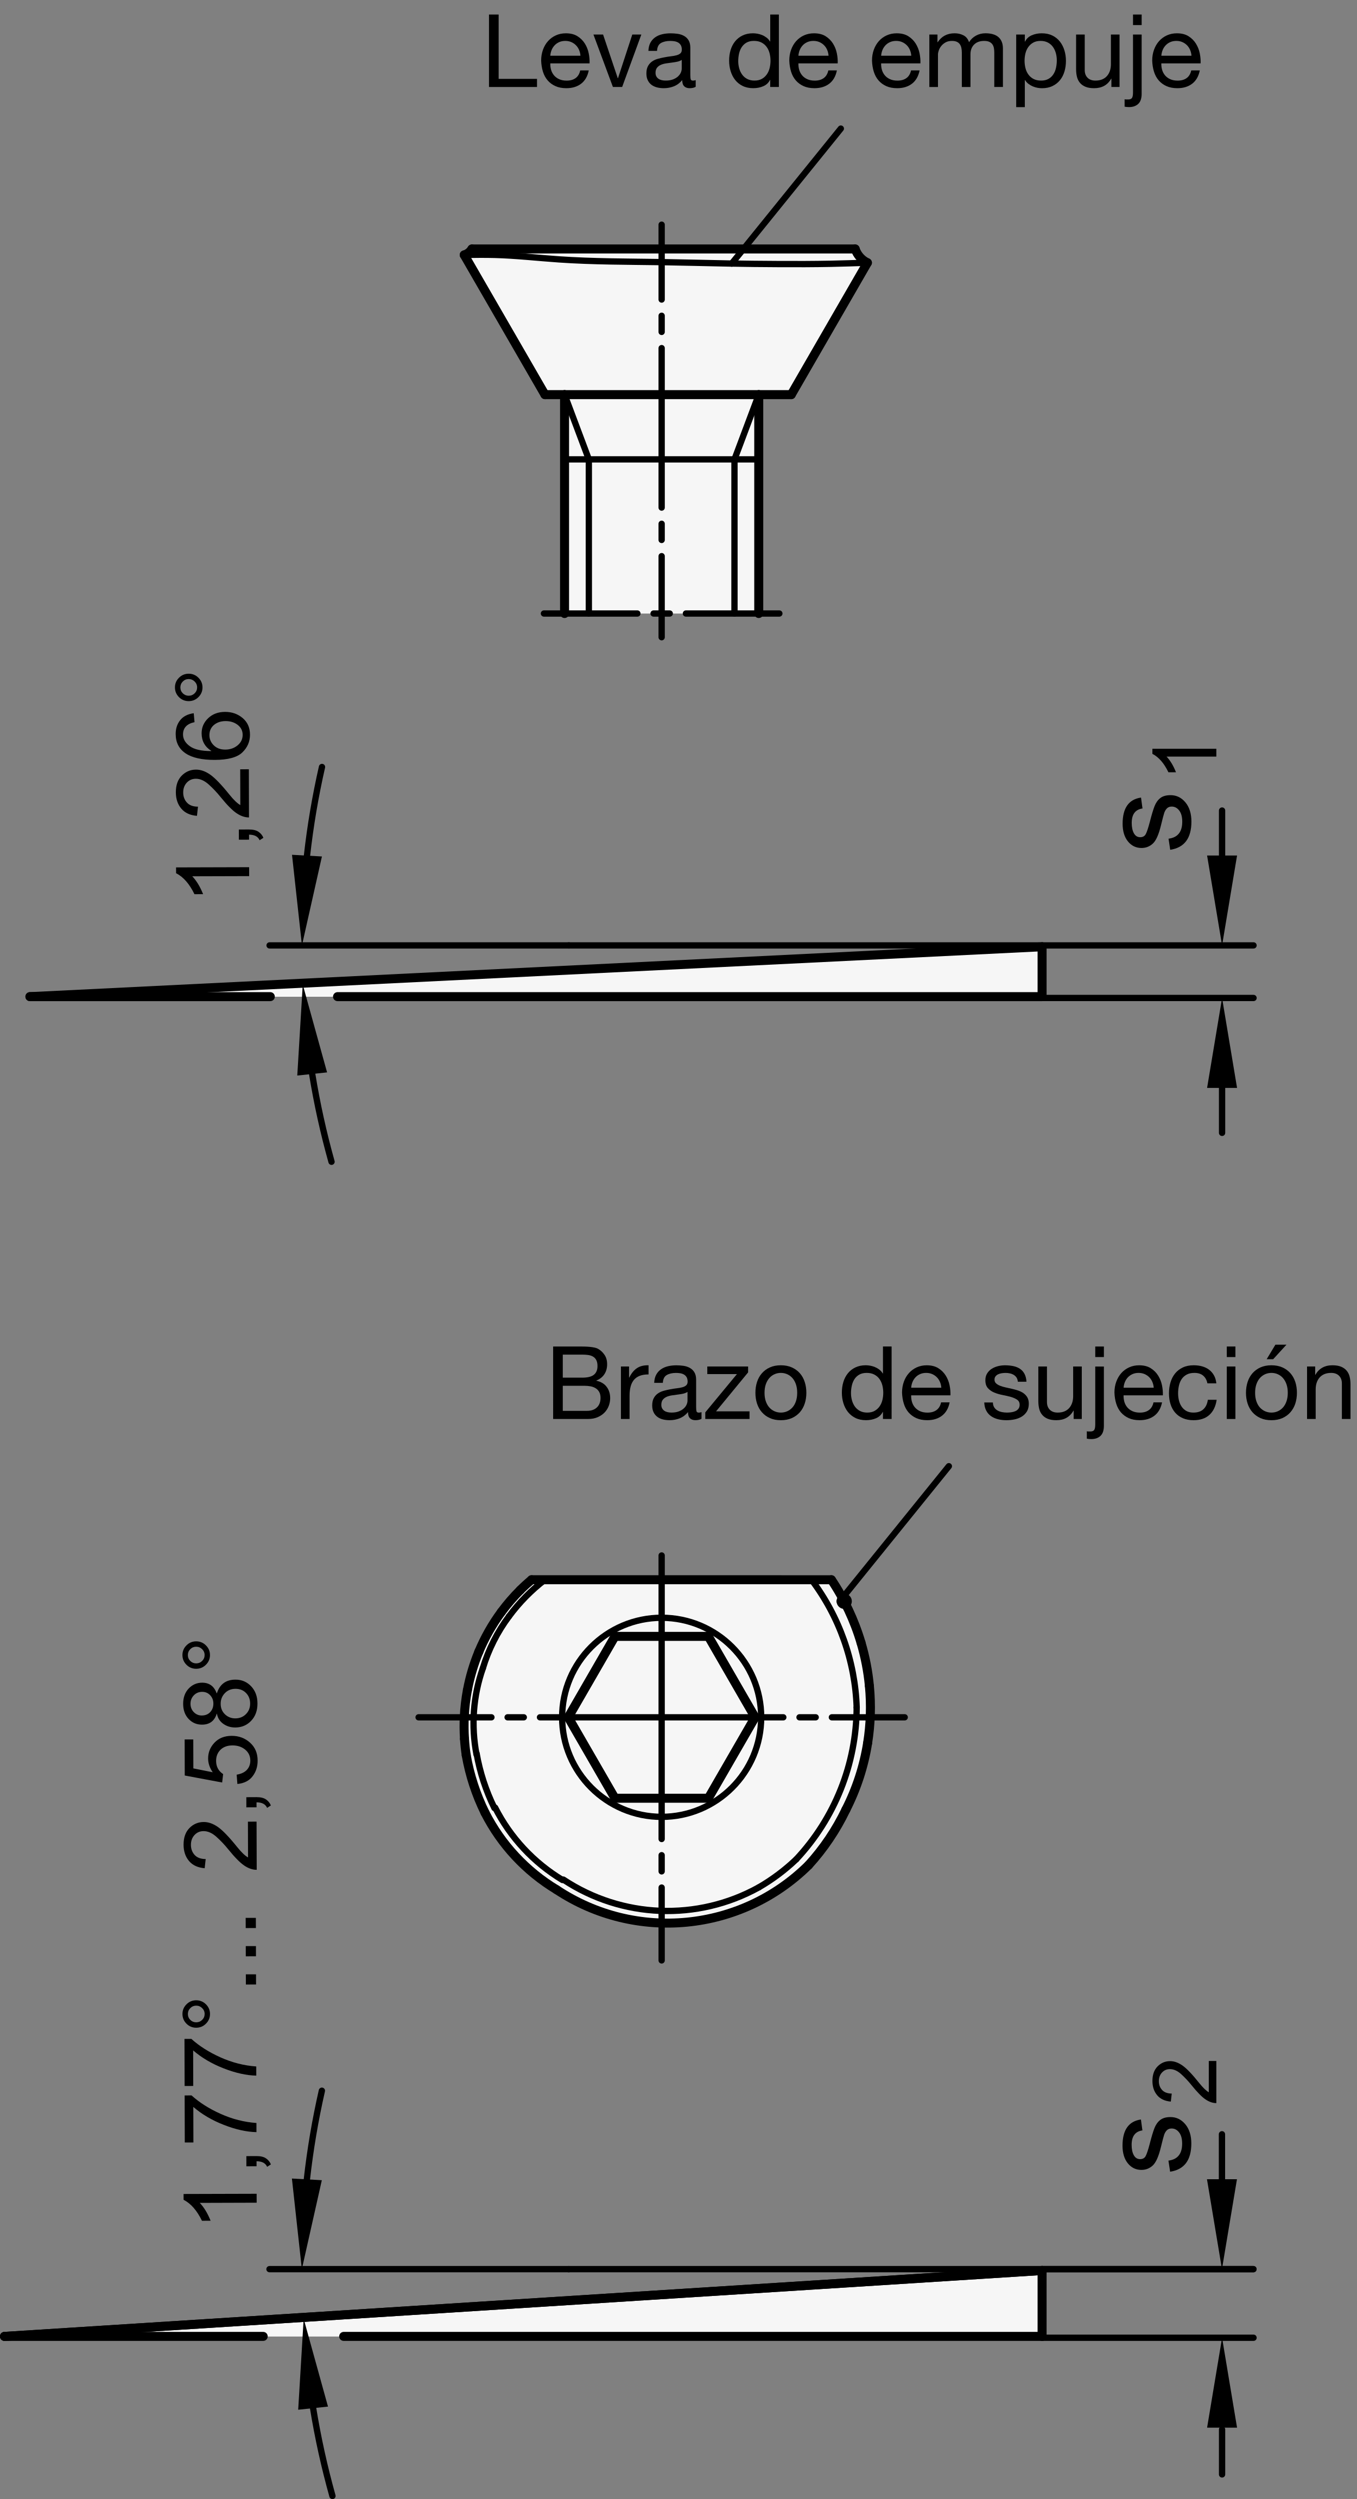 <?xml version="1.0" encoding="utf-8"?>
<!-- Generator: Adobe Illustrator 19.1.0, SVG Export Plug-In . SVG Version: 6.00 Build 0)  -->
<svg version="1.1" xmlns="http://www.w3.org/2000/svg" xmlns:xlink="http://www.w3.org/1999/xlink" x="0px" y="0px"
	 viewBox="0 0 106.97 196.963" enable-background="new 0 0 106.97 196.963" xml:space="preserve">
<rect x="0" y="0" width="106.97" height="196.963" fill="#808080" stroke="none"/>
<g id="MD_x5F_3_x5F_FUELLUNG_x5F_WS">
	<g id="LWPOLYLINE_6_">
		<polygon fill="#FFFFFF" points="82.146,78.548 82.146,74.617 2.358,78.548 		"/>
	</g>
	<g id="LWPOLYLINE_7_">
		<polygon fill="#FFFFFF" points="82.146,184.138 82.146,178.944 0.354,184.138 		"/>
	</g>
	<g id="LWPOLYLINE_8_">
		<path fill="#FFFFFF" d="M42.956,31.102h1.548v17.251h1.913h11.48h1.913V31.102h2.564l6.002-10.396
			c-0.454-0.217-0.802-0.608-0.964-1.084H37.201c-0.14,0.223-0.355,0.39-0.607,0.469L42.956,31.102z"/>
	</g>
	<g id="LWPOLYLINE_9_">
		<path fill="#FFFFFF" d="M41.09,125.242c-0.569,0.557-1.093,1.159-1.566,1.8c-0.722,0.978-1.323,2.039-1.789,3.162
			c-0.398,0.966-0.696,1.971-0.889,2.998c-0.13,0.693-0.212,1.393-0.246,2.097c-0.028,0.584-0.023,1.168,0.015,1.752
			c0.028,0.429,0.073,0.857,0.137,1.283c0.276,1.574,0.775,3.101,1.482,4.534c1.277,2.511,3.234,4.613,5.647,6.066
			c6.242,4.136,14.529,3.329,19.855-1.935c1.189-1.305,2.181-2.777,2.944-4.368c0.843-1.65,1.422-3.423,1.714-5.254
			c0.238-1.488,0.285-3.001,0.141-4.501c-0.11-1.159-0.332-2.305-0.664-3.421c-0.524-1.758-1.31-3.427-2.331-4.951l-23.636,0
			C41.622,124.739,41.351,124.986,41.09,125.242z"/>
	</g>
</g>
<g id="MD_x5F_3_x5F_FUELLUNG_x5F_GR">
	<g id="LWPOLYLINE">
		<path fill="#F6F6F6" d="M41.09,125.242c-0.569,0.557-1.093,1.159-1.566,1.8c-0.722,0.978-1.323,2.039-1.789,3.162
			c-0.398,0.966-0.696,1.971-0.889,2.998c-0.13,0.693-0.212,1.393-0.246,2.097c-0.028,0.584-0.023,1.168,0.015,1.752
			c0.028,0.429,0.073,0.857,0.137,1.283c0.276,1.574,0.775,3.101,1.482,4.534c1.277,2.511,3.234,4.613,5.647,6.066
			c6.242,4.136,14.529,3.329,19.855-1.935c1.189-1.305,2.181-2.777,2.944-4.368c0.843-1.65,1.422-3.423,1.714-5.254
			c0.238-1.488,0.285-3.001,0.141-4.501c-0.11-1.159-0.332-2.305-0.664-3.421c-0.524-1.758-1.31-3.427-2.331-4.951l-23.636,0
			C41.622,124.739,41.351,124.986,41.09,125.242z"/>
	</g>
	<g id="LWPOLYLINE_1_">
		<path fill="#F6F6F6" d="M42.956,31.102h1.548v17.251h1.913h11.48h1.913V31.102h2.564l6.002-10.396
			c-0.454-0.217-0.802-0.608-0.964-1.084H37.201c-0.14,0.223-0.355,0.39-0.607,0.469L42.956,31.102z"/>
	</g>
	<g id="LWPOLYLINE_4_">
		<polygon fill="#F6F6F6" points="82.146,184.138 82.146,178.944 0.354,184.138 		"/>
	</g>
	<g id="LWPOLYLINE_5_">
		<polygon fill="#F6F6F6" points="82.146,78.548 82.146,74.617 2.358,78.548 		"/>
	</g>
</g>
<g id="MD_x5F_1_x5F_035">
	<g id="CIRCLE">
		
			<path fill="none" stroke="#000000" stroke-width="0.496" stroke-linecap="round" stroke-linejoin="round" stroke-miterlimit="10" d="
			M44.312,135.346c0-4.333,3.512-7.845,7.845-7.845s7.845,3.512,7.845,7.845s-3.512,7.845-7.845,7.845
			S44.312,139.679,44.312,135.346L44.312,135.346z"/>
	</g>
	<g id="ARC_12_">
		
			<path fill="none" stroke="#000000" stroke-width="0.496" stroke-linecap="round" stroke-linejoin="round" stroke-miterlimit="10" d="
			M39.028,142.462c1.201,2.362,3.042,4.339,5.312,5.706"/>
	</g>
	<g id="ARC_14_">
		
			<path fill="none" stroke="#000000" stroke-width="0.496" stroke-linecap="round" stroke-linejoin="round" stroke-miterlimit="10" d="
			M37.568,138.19c0.262,1.496,0.736,2.948,1.408,4.31"/>
	</g>
	<g id="ARC_15_">
		
			<path fill="none" stroke="#000000" stroke-width="0.496" stroke-linecap="round" stroke-linejoin="round" stroke-miterlimit="10" d="
			M38.063,131.474c-0.765,2.185-0.937,4.533-0.498,6.806"/>
	</g>
	<g id="ARC_16_">
		
			<path fill="none" stroke="#000000" stroke-width="0.496" stroke-linecap="round" stroke-linejoin="round" stroke-miterlimit="10" d="
			M40.127,127.383c-0.921,1.233-1.62,2.617-2.064,4.091"/>
	</g>
	<g id="ARC_17_">
		
			<path fill="none" stroke="#000000" stroke-width="0.496" stroke-linecap="round" stroke-linejoin="round" stroke-miterlimit="10" d="
			M42.959,124.503c-1.074,0.822-2.027,1.792-2.831,2.88"/>
	</g>
	<g id="ARC_19_">
		
			<path fill="none" stroke="#000000" stroke-width="0.496" stroke-linecap="round" stroke-linejoin="round" stroke-miterlimit="10" d="
			M44.408,148.136c4.62,3.061,10.559,3.298,15.408,0.612"/>
	</g>
	<g id="ARC_21_">
		
			<path fill="none" stroke="#000000" stroke-width="0.496" stroke-linecap="round" stroke-linejoin="round" stroke-miterlimit="10" d="
			M67.531,134.573c-0.122-3.643-1.366-7.16-3.561-10.069"/>
	</g>
	<g id="ARC_22_">
		
			<path fill="none" stroke="#000000" stroke-width="0.496" stroke-linecap="round" stroke-linejoin="round" stroke-miterlimit="10" d="
			M62.765,146.539c3.041-3.245,4.743-7.519,4.765-11.966"/>
	</g>
	<g id="ARC_23_">
		
			<path fill="none" stroke="#000000" stroke-width="0.496" stroke-linecap="round" stroke-linejoin="round" stroke-miterlimit="10" d="
			M59.816,148.748c1.067-0.617,2.057-1.358,2.95-2.209"/>
	</g>
	<g id="LINE_16_">
		
			<line fill="none" stroke="#000000" stroke-width="0.496" stroke-linecap="round" stroke-linejoin="round" stroke-miterlimit="10" x1="46.417" y1="48.353" x2="46.417" y2="36.204"/>
	</g>
	<g id="LINE_17_">
		
			<line fill="none" stroke="#000000" stroke-width="0.496" stroke-linecap="round" stroke-linejoin="round" stroke-miterlimit="10" x1="57.897" y1="48.353" x2="57.897" y2="36.204"/>
	</g>
	<g id="LINE_20_">
		
			<line fill="none" stroke="#000000" stroke-width="0.496" stroke-linecap="round" stroke-linejoin="round" stroke-miterlimit="10" x1="46.417" y1="36.204" x2="44.503" y2="31.102"/>
	</g>
	<g id="LINE_21_">
		
			<line fill="none" stroke="#000000" stroke-width="0.496" stroke-linecap="round" stroke-linejoin="round" stroke-miterlimit="10" x1="57.897" y1="36.204" x2="59.811" y2="31.102"/>
	</g>
	<g id="LINE_22_">
		
			<line fill="none" stroke="#000000" stroke-width="0.496" stroke-linecap="round" stroke-linejoin="round" stroke-miterlimit="10" x1="44.503" y1="36.204" x2="59.811" y2="36.204"/>
	</g>
	<g id="SPLINE_6_">
		
			<path fill="none" stroke="#000000" stroke-width="0.496" stroke-linecap="round" stroke-linejoin="round" stroke-miterlimit="10" d="
			M68.376,20.706c-0.965,0.032-1.93,0.064-2.895,0.084c-1.351,0.027-2.702,0.029-4.053,0.022c-1.335-0.006-2.671-0.02-4.006-0.045
			c-1.755-0.032-3.51-0.082-5.266-0.109c-2.7-0.042-5.402-0.031-8.096-0.216c-1.69-0.116-3.378-0.309-5.07-0.354
			c-0.797-0.021-1.595-0.009-2.393,0.002"/>
	</g>
</g>
<g id="MD_x5F_1_x5F_050">
	<g id="SPLINE">
		
			<path fill="none" stroke="#000000" stroke-width="0.709" stroke-linecap="round" stroke-linejoin="round" stroke-miterlimit="10" d="
			M44.792,135.346c0.288,0.498,0.582,1.008,0.887,1.536c0.152,0.264,0.307,0.532,0.466,0.807c0.158,0.274,0.321,0.557,0.482,0.835
			c0.321,0.557,0.637,1.104,0.949,1.644c0.312,0.54,0.61,1.056,0.899,1.557"/>
	</g>
	<g id="SPLINE_1_">
		
			<path fill="none" stroke="#000000" stroke-width="0.709" stroke-linecap="round" stroke-linejoin="round" stroke-miterlimit="10" d="
			M48.475,141.724c0.572,0,1.173,0,1.787,0c0.307,0,0.618,0,0.934,0s0.64,0,0.963,0c0.647,0,1.277,0,1.894,0
			c0.309,0,0.615,0,0.913,0c0.298,0,0.588,0,0.873,0"/>
	</g>
	<g id="SPLINE_2_">
		
			<path fill="none" stroke="#000000" stroke-width="0.709" stroke-linecap="round" stroke-linejoin="round" stroke-miterlimit="10" d="
			M55.839,141.724c0.288-0.498,0.582-1.008,0.887-1.536c0.152-0.264,0.307-0.532,0.466-0.807c0.158-0.274,0.321-0.557,0.482-0.835
			c0.321-0.557,0.637-1.104,0.949-1.644c0.312-0.54,0.61-1.056,0.899-1.557"/>
	</g>
	<g id="SPLINE_3_">
		
			<path fill="none" stroke="#000000" stroke-width="0.709" stroke-linecap="round" stroke-linejoin="round" stroke-miterlimit="10" d="
			M59.522,135.346c-0.288-0.498-0.582-1.008-0.887-1.536c-0.152-0.264-0.307-0.532-0.466-0.807
			c-0.158-0.274-0.321-0.557-0.482-0.835c-0.321-0.557-0.637-1.104-0.949-1.644c-0.312-0.54-0.61-1.056-0.899-1.557"/>
	</g>
	<g id="SPLINE_4_">
		
			<path fill="none" stroke="#000000" stroke-width="0.709" stroke-linecap="round" stroke-linejoin="round" stroke-miterlimit="10" d="
			M48.475,128.968c0.572,0,1.173,0,1.787,0c0.307,0,0.618,0,0.934,0s0.64,0,0.963,0c0.647,0,1.277,0,1.894,0
			c0.309,0,0.615,0,0.913,0c0.298,0,0.588,0,0.873,0"/>
	</g>
	<g id="SPLINE_5_">
		
			<path fill="none" stroke="#000000" stroke-width="0.709" stroke-linecap="round" stroke-linejoin="round" stroke-miterlimit="10" d="
			M48.475,128.968c-0.288,0.498-0.582,1.008-0.887,1.536c-0.152,0.264-0.307,0.532-0.466,0.807
			c-0.158,0.274-0.321,0.557-0.482,0.835c-0.321,0.557-0.637,1.104-0.949,1.644c-0.312,0.54-0.61,1.056-0.899,1.557"/>
	</g>
	<g id="LINE">
		
			<line fill="none" stroke="#000000" stroke-width="0.709" stroke-linecap="round" stroke-linejoin="round" stroke-miterlimit="10" x1="65.538" y1="124.504" x2="41.901" y2="124.503"/>
	</g>
	<g id="ARC">
		
			<path fill="none" stroke="#000000" stroke-width="0.709" stroke-linecap="round" stroke-linejoin="round" stroke-miterlimit="10" d="
			M67.869,129.454c-0.524-1.758-1.31-3.427-2.331-4.951"/>
	</g>
	<g id="ARC_1_">
		
			<path fill="none" stroke="#000000" stroke-width="0.709" stroke-linecap="round" stroke-linejoin="round" stroke-miterlimit="10" d="
			M68.533,132.875c-0.11-1.159-0.332-2.305-0.664-3.421"/>
	</g>
	<g id="ARC_2_">
		
			<path fill="none" stroke="#000000" stroke-width="0.709" stroke-linecap="round" stroke-linejoin="round" stroke-miterlimit="10" d="
			M68.392,137.376c0.238-1.488,0.285-3.001,0.141-4.501"/>
	</g>
	<g id="ARC_3_">
		
			<path fill="none" stroke="#000000" stroke-width="0.709" stroke-linecap="round" stroke-linejoin="round" stroke-miterlimit="10" d="
			M66.679,142.629c0.843-1.65,1.422-3.423,1.714-5.254"/>
	</g>
	<g id="ARC_4_">
		
			<path fill="none" stroke="#000000" stroke-width="0.709" stroke-linecap="round" stroke-linejoin="round" stroke-miterlimit="10" d="
			M36.614,137.05c0.028,0.429,0.073,0.857,0.137,1.283"/>
	</g>
	<g id="ARC_5_">
		
			<path fill="none" stroke="#000000" stroke-width="0.709" stroke-linecap="round" stroke-linejoin="round" stroke-miterlimit="10" d="
			M36.6,135.299c-0.028,0.584-0.023,1.168,0.015,1.752"/>
	</g>
	<g id="ARC_6_">
		
			<path fill="none" stroke="#000000" stroke-width="0.709" stroke-linecap="round" stroke-linejoin="round" stroke-miterlimit="10" d="
			M36.845,133.201c-0.13,0.693-0.212,1.393-0.246,2.097"/>
	</g>
	<g id="ARC_7_">
		
			<path fill="none" stroke="#000000" stroke-width="0.709" stroke-linecap="round" stroke-linejoin="round" stroke-miterlimit="10" d="
			M37.756,130.153c-0.409,0.982-0.714,2.003-0.91,3.048"/>
	</g>
	<g id="ARC_8_">
		
			<path fill="none" stroke="#000000" stroke-width="0.709" stroke-linecap="round" stroke-linejoin="round" stroke-miterlimit="10" d="
			M39.524,127.042c-0.722,0.978-1.323,2.039-1.789,3.162"/>
	</g>
	<g id="ARC_9_">
		
			<path fill="none" stroke="#000000" stroke-width="0.709" stroke-linecap="round" stroke-linejoin="round" stroke-miterlimit="10" d="
			M41.013,125.318c-0.539,0.536-1.037,1.113-1.489,1.724"/>
	</g>
	<g id="ARC_10_">
		
			<path fill="none" stroke="#000000" stroke-width="0.709" stroke-linecap="round" stroke-linejoin="round" stroke-miterlimit="10" d="
			M41.902,124.503c-0.307,0.26-0.604,0.531-0.889,0.815"/>
	</g>
	<g id="ARC_11_">
		
			<path fill="none" stroke="#000000" stroke-width="0.709" stroke-linecap="round" stroke-linejoin="round" stroke-miterlimit="10" d="
			M38.233,142.867c1.277,2.511,3.234,4.613,5.647,6.066"/>
	</g>
	<g id="ARC_13_">
		
			<path fill="none" stroke="#000000" stroke-width="0.709" stroke-linecap="round" stroke-linejoin="round" stroke-miterlimit="10" d="
			M36.751,138.333c0.276,1.574,0.775,3.101,1.482,4.534"/>
	</g>
	<g id="ARC_18_">
		
			<path fill="none" stroke="#000000" stroke-width="0.709" stroke-linecap="round" stroke-linejoin="round" stroke-miterlimit="10" d="
			M43.88,148.933c6.242,4.136,14.529,3.329,19.855-1.935"/>
	</g>
	<g id="ARC_20_">
		
			<path fill="none" stroke="#000000" stroke-width="0.709" stroke-linecap="round" stroke-linejoin="round" stroke-miterlimit="10" d="
			M63.735,146.998c1.189-1.305,2.181-2.777,2.944-4.368"/>
	</g>
	<g id="ARC_24_">
		
			<path fill="none" stroke="#000000" stroke-width="0.709" stroke-linecap="round" stroke-linejoin="round" stroke-miterlimit="10" d="
			M67.412,19.621c0.162,0.476,0.51,0.867,0.964,1.084"/>
	</g>
	<g id="LINE_11_">
		
			<line fill="none" stroke="#000000" stroke-width="0.709" stroke-linecap="round" stroke-linejoin="round" stroke-miterlimit="10" x1="42.956" y1="31.102" x2="44.503" y2="31.102"/>
	</g>
	<g id="LINE_12_">
		
			<line fill="none" stroke="#000000" stroke-width="0.709" stroke-linecap="round" stroke-linejoin="round" stroke-miterlimit="10" x1="62.374" y1="31.102" x2="68.376" y2="20.706"/>
	</g>
	<g id="LINE_13_">
		
			<line fill="none" stroke="#000000" stroke-width="0.709" stroke-linecap="round" stroke-linejoin="round" stroke-miterlimit="10" x1="62.374" y1="31.102" x2="59.811" y2="31.102"/>
	</g>
	<g id="LINE_14_">
		
			<line fill="none" stroke="#000000" stroke-width="0.709" stroke-linecap="round" stroke-linejoin="round" stroke-miterlimit="10" x1="67.412" y1="19.621" x2="37.201" y2="19.621"/>
	</g>
	<g id="LINE_15_">
		
			<line fill="none" stroke="#000000" stroke-width="0.709" stroke-linecap="round" stroke-linejoin="round" stroke-miterlimit="10" x1="44.503" y1="31.102" x2="59.811" y2="31.102"/>
	</g>
	<g id="LINE_18_">
		
			<line fill="none" stroke="#000000" stroke-width="0.709" stroke-linecap="round" stroke-linejoin="round" stroke-miterlimit="10" x1="44.503" y1="31.102" x2="44.503" y2="48.353"/>
	</g>
	<g id="LINE_19_">
		
			<line fill="none" stroke="#000000" stroke-width="0.709" stroke-linecap="round" stroke-linejoin="round" stroke-miterlimit="10" x1="59.811" y1="31.102" x2="59.811" y2="48.353"/>
	</g>
	<g id="ARC_25_">
		
			<path fill="none" stroke="#000000" stroke-width="0.709" stroke-linecap="round" stroke-linejoin="round" stroke-miterlimit="10" d="
			M36.594,20.091c0.252-0.079,0.467-0.246,0.607-0.469"/>
	</g>
	<g id="LINE_26_">
		
			<line fill="none" stroke="#000000" stroke-width="0.709" stroke-linecap="round" stroke-linejoin="round" stroke-miterlimit="10" x1="42.956" y1="31.102" x2="36.594" y2="20.091"/>
	</g>
	<g id="LINE_33_">
		
			<line fill="none" stroke="#000000" stroke-width="0.709" stroke-linecap="round" stroke-linejoin="round" stroke-miterlimit="10" x1="82.146" y1="74.617" x2="82.146" y2="78.548"/>
	</g>
	<g id="LINE_34_">
		
			<line fill="none" stroke="#000000" stroke-width="0.709" stroke-linecap="round" stroke-linejoin="round" stroke-miterlimit="10" x1="2.358" y1="78.548" x2="82.146" y2="74.617"/>
	</g>
	<g id="LINE_35_">
		
			<line fill="none" stroke="#000000" stroke-width="0.709" stroke-linecap="round" stroke-linejoin="round" stroke-miterlimit="10" x1="82.146" y1="78.548" x2="26.608" y2="78.548"/>
	</g>
	<g id="LINE_36_">
		
			<line fill="none" stroke="#000000" stroke-width="0.709" stroke-linecap="round" stroke-linejoin="round" stroke-miterlimit="10" x1="21.307" y1="78.548" x2="2.358" y2="78.548"/>
	</g>
	<g id="LINE_41_">
		
			<line fill="none" stroke="#000000" stroke-width="0.709" stroke-linecap="round" stroke-linejoin="round" stroke-miterlimit="10" x1="82.146" y1="178.944" x2="82.146" y2="184.138"/>
	</g>
	<g id="LINE_42_">
		
			<line fill="none" stroke="#000000" stroke-width="0.709" stroke-linecap="round" stroke-linejoin="round" stroke-miterlimit="10" x1="0.354" y1="184.138" x2="82.146" y2="178.944"/>
	</g>
	<g id="LINE_43_">
		
			<line fill="none" stroke="#000000" stroke-width="0.709" stroke-linecap="round" stroke-linejoin="round" stroke-miterlimit="10" x1="82.146" y1="178.944" x2="0.354" y2="184.138"/>
	</g>
	<g id="LINE_49_">
		
			<line fill="none" stroke="#000000" stroke-width="0.709" stroke-linecap="round" stroke-linejoin="round" stroke-miterlimit="10" x1="82.146" y1="184.138" x2="27.092" y2="184.138"/>
	</g>
	<g id="LINE_50_">
		
			<line fill="none" stroke="#000000" stroke-width="0.709" stroke-linecap="round" stroke-linejoin="round" stroke-miterlimit="10" x1="20.747" y1="184.138" x2="0.354" y2="184.138"/>
	</g>
</g>
<g id="MD_x5F_2_x5F_MITTELLINIE">
	<g id="LINE_1_">
		<path d="M71.317,135.594h-5.742c-0.137,0-0.248-0.111-0.248-0.248s0.111-0.248,0.248-0.248h5.742c0.137,0,0.248,0.111,0.248,0.248
			S71.454,135.594,71.317,135.594z"/>
	</g>
	<g id="LINE_2_">
		<path d="M64.3,135.594h-1.276c-0.137,0-0.248-0.111-0.248-0.248s0.111-0.248,0.248-0.248H64.3c0.137,0,0.248,0.111,0.248,0.248
			S64.436,135.594,64.3,135.594z"/>
	</g>
	<g id="LINE_3_">
		<path d="M61.748,135.594h-9.591c-0.137,0-0.248-0.111-0.248-0.248s0.111-0.248,0.248-0.248h9.591c0.137,0,0.248,0.111,0.248,0.248
			S61.885,135.594,61.748,135.594z"/>
	</g>
	<g id="LINE_4_">
		<path d="M38.739,135.594h-5.742c-0.137,0-0.248-0.111-0.248-0.248s0.111-0.248,0.248-0.248h5.742c0.137,0,0.248,0.111,0.248,0.248
			S38.876,135.594,38.739,135.594z"/>
	</g>
	<g id="LINE_5_">
		<path d="M41.29,135.594h-1.276c-0.137,0-0.248-0.111-0.248-0.248s0.111-0.248,0.248-0.248h1.276c0.137,0,0.248,0.111,0.248,0.248
			S41.428,135.594,41.29,135.594z"/>
	</g>
	<g id="LINE_6_">
		<path d="M52.157,135.594h-9.591c-0.137,0-0.248-0.111-0.248-0.248s0.111-0.248,0.248-0.248h9.591c0.137,0,0.248,0.111,0.248,0.248
			S52.294,135.594,52.157,135.594z"/>
	</g>
	<g id="LINE_7_">
		<path d="M52.157,154.754c-0.137,0-0.248-0.111-0.248-0.248v-5.742c0-0.137,0.111-0.248,0.248-0.248s0.248,0.111,0.248,0.248v5.742
			C52.405,154.643,52.294,154.754,52.157,154.754z"/>
	</g>
	<g id="LINE_8_">
		<path d="M52.157,147.736c-0.137,0-0.248-0.111-0.248-0.248v-1.275c0-0.137,0.111-0.248,0.248-0.248s0.248,0.111,0.248,0.248v1.275
			C52.405,147.625,52.294,147.736,52.157,147.736z"/>
	</g>
	<g id="LINE_9_">
		<path d="M52.157,145.186c-0.137,0-0.248-0.111-0.248-0.248v-9.592c0-0.137,0.111-0.248,0.248-0.248s0.248,0.111,0.248,0.248v9.592
			C52.405,145.074,52.294,145.186,52.157,145.186z"/>
	</g>
	<g id="LINE_10_">
		<path d="M52.157,135.594c-0.137,0-0.248-0.111-0.248-0.248V122.59c0-0.137,0.111-0.248,0.248-0.248s0.248,0.111,0.248,0.248
			v12.756C52.405,135.482,52.294,135.594,52.157,135.594z"/>
	</g>
	<g id="LINE_23_">
		<path d="M52.157,50.47c-0.137,0-0.248-0.111-0.248-0.248v-6.39c0-0.137,0.111-0.248,0.248-0.248s0.248,0.111,0.248,0.248v6.39
			C52.405,50.359,52.294,50.47,52.157,50.47z"/>
	</g>
	<g id="LINE_24_">
		<path d="M52.157,42.804c-0.137,0-0.248-0.111-0.248-0.248V41.28c0-0.137,0.111-0.248,0.248-0.248s0.248,0.111,0.248,0.248v1.276
			C52.405,42.693,52.294,42.804,52.157,42.804z"/>
	</g>
	<g id="LINE_25_">
		<path d="M52.157,40.253c-0.137,0-0.248-0.111-0.248-0.248V27.436c0-0.137,0.111-0.248,0.248-0.248s0.248,0.111,0.248,0.248v12.569
			C52.405,40.142,52.294,40.253,52.157,40.253z"/>
	</g>
	<g id="LINE_27_">
		<path d="M52.157,26.408c-0.137,0-0.248-0.111-0.248-0.248v-1.275c0-0.137,0.111-0.248,0.248-0.248s0.248,0.111,0.248,0.248v1.275
			C52.405,26.297,52.294,26.408,52.157,26.408z"/>
	</g>
	<g id="LINE_28_">
		<path d="M52.157,23.857c-0.137,0-0.248-0.111-0.248-0.248v-5.901c0-0.137,0.111-0.248,0.248-0.248s0.248,0.111,0.248,0.248v5.901
			C52.405,23.746,52.294,23.857,52.157,23.857z"/>
	</g>
	<g id="LINE_30_">
		<path d="M61.436,48.601H54.07c-0.137,0-0.248-0.111-0.248-0.248s0.111-0.248,0.248-0.248h7.366c0.137,0,0.248,0.111,0.248,0.248
			S61.573,48.601,61.436,48.601z"/>
	</g>
	<g id="LINE_31_">
		<path d="M52.795,48.601h-1.275c-0.137,0-0.248-0.111-0.248-0.248s0.111-0.248,0.248-0.248h1.275c0.137,0,0.248,0.111,0.248,0.248
			S52.931,48.601,52.795,48.601z"/>
	</g>
	<g id="LINE_32_">
		<path d="M50.244,48.601h-7.366c-0.137,0-0.248-0.111-0.248-0.248s0.111-0.248,0.248-0.248h7.366c0.137,0,0.248,0.111,0.248,0.248
			S50.381,48.601,50.244,48.601z"/>
	</g>
</g>
<g id="MD_x5F_2_x5F_BEMASSUNG">
	<g id="LINE_29_">
		
			<line stroke="#000000" stroke-width="0.496" stroke-linecap="round" stroke-linejoin="round" stroke-miterlimit="10" x1="57.675" y1="20.777" x2="66.281" y2="10.135"/>
	</g>
	<g id="LWPOLYLINE_2_">
		
			<circle stroke="#000000" stroke-width="0.496" stroke-linecap="round" stroke-linejoin="round" stroke-miterlimit="10" cx="66.546" cy="126.199" r="0.354"/>
	</g>
	<g id="LINE_37_">
		
			<line stroke="#000000" stroke-width="0.496" stroke-linecap="round" stroke-linejoin="round" stroke-miterlimit="10" x1="44.841" y1="74.51" x2="98.814" y2="74.51"/>
	</g>
	<g id="LINE_38_">
		
			<line stroke="#000000" stroke-width="0.496" stroke-linecap="round" stroke-linejoin="round" stroke-miterlimit="10" x1="96.334" y1="67.424" x2="96.334" y2="63.881"/>
	</g>
	<g id="SOLID">
		<polygon points="95.153,67.424 96.334,74.51 97.515,67.424 		"/>
	</g>
	<g id="LINE_39_">
		
			<line stroke="#000000" stroke-width="0.496" stroke-linecap="round" stroke-linejoin="round" stroke-miterlimit="10" x1="82.161" y1="78.654" x2="98.814" y2="78.654"/>
	</g>
	<g id="LINE_40_">
		
			<line stroke="#000000" stroke-width="0.496" stroke-linecap="round" stroke-linejoin="round" stroke-miterlimit="10" x1="96.334" y1="85.741" x2="96.334" y2="89.284"/>
	</g>
	<g id="SOLID_1_">
		<polygon points="95.153,85.741 96.334,78.654 97.515,85.741 		"/>
	</g>
	<g id="TEXT">
		<g>
			<path d="M90.061,63.719c-0.283,0.039-0.496,0.154-0.638,0.345c-0.142,0.19-0.212,0.455-0.212,0.794
				c0,0.336,0.057,0.607,0.171,0.814s0.28,0.311,0.498,0.311c0.205,0,0.353-0.083,0.44-0.247s0.195-0.489,0.322-0.975
				c0.14-0.547,0.264-0.957,0.371-1.229s0.259-0.484,0.452-0.635c0.194-0.152,0.464-0.228,0.81-0.228
				c0.462,0,0.852,0.189,1.168,0.567c0.315,0.378,0.474,0.883,0.474,1.515c0,0.658-0.14,1.172-0.418,1.542
				c-0.278,0.37-0.696,0.597-1.253,0.682L92.114,66.1c0.362-0.046,0.633-0.18,0.812-0.403c0.18-0.223,0.269-0.535,0.269-0.936
				c0-0.384-0.08-0.679-0.241-0.885c-0.161-0.205-0.357-0.308-0.589-0.308c-0.157,0-0.282,0.047-0.377,0.142
				c-0.094,0.095-0.165,0.213-0.212,0.354c-0.048,0.142-0.132,0.46-0.252,0.956c-0.176,0.736-0.39,1.223-0.641,1.458
				c-0.251,0.236-0.551,0.354-0.899,0.354c-0.433,0-0.79-0.172-1.07-0.518c-0.28-0.345-0.42-0.81-0.42-1.393
				c0-0.619,0.121-1.1,0.364-1.444c0.242-0.344,0.605-0.55,1.087-0.618L90.061,63.719z"/>
		</g>
	</g>
	<g id="TEXT_1_">
		<g>
			<path d="M95.882,59.013v0.616h-3.924c0.292,0.308,0.539,0.72,0.742,1.235h-0.596c-0.34-0.709-0.76-1.193-1.262-1.451v-0.4H95.882
				z"/>
		</g>
	</g>
	<g id="LINE_44_">
		
			<line stroke="#000000" stroke-width="0.496" stroke-linecap="round" stroke-linejoin="round" stroke-miterlimit="10" x1="82.152" y1="178.838" x2="98.806" y2="178.838"/>
	</g>
	<g id="LINE_45_">
		
			<line stroke="#000000" stroke-width="0.496" stroke-linecap="round" stroke-linejoin="round" stroke-miterlimit="10" x1="96.325" y1="171.751" x2="96.325" y2="168.208"/>
	</g>
	<g id="SOLID_2_">
		<polygon points="95.144,171.751 96.325,178.838 97.507,171.751 		"/>
	</g>
	<g id="LINE_46_">
		
			<line stroke="#000000" stroke-width="0.496" stroke-linecap="round" stroke-linejoin="round" stroke-miterlimit="10" x1="82.161" y1="184.245" x2="98.814" y2="184.245"/>
	</g>
	<g id="LINE_47_">
		
			<line stroke="#000000" stroke-width="0.496" stroke-linecap="round" stroke-linejoin="round" stroke-miterlimit="10" x1="96.334" y1="191.473" x2="96.334" y2="195.016"/>
	</g>
	<g id="SOLID_3_">
		<polygon points="95.153,191.331 96.334,184.245 97.515,191.331 		"/>
	</g>
	<g id="TEXT_2_">
		<g>
			<path d="M90.054,167.904c-0.283,0.039-0.496,0.154-0.638,0.346c-0.142,0.189-0.212,0.455-0.212,0.793
				c0,0.336,0.057,0.607,0.171,0.814s0.28,0.311,0.498,0.311c0.205,0,0.353-0.082,0.44-0.247s0.195-0.489,0.322-0.976
				c0.14-0.547,0.264-0.957,0.371-1.229s0.259-0.484,0.452-0.635c0.194-0.152,0.464-0.229,0.81-0.229
				c0.462,0,0.852,0.189,1.168,0.567c0.315,0.378,0.474,0.884,0.474,1.515c0,0.658-0.14,1.173-0.418,1.543
				c-0.278,0.369-0.696,0.597-1.253,0.682l-0.133-0.875c0.362-0.046,0.633-0.18,0.812-0.403c0.18-0.224,0.269-0.535,0.269-0.937
				c0-0.384-0.08-0.679-0.241-0.885c-0.161-0.205-0.357-0.307-0.589-0.307c-0.157,0-0.282,0.047-0.377,0.141
				c-0.094,0.096-0.165,0.213-0.212,0.355c-0.048,0.141-0.132,0.459-0.252,0.955c-0.176,0.736-0.39,1.223-0.641,1.459
				s-0.551,0.354-0.899,0.354c-0.433,0-0.79-0.172-1.07-0.518s-0.42-0.81-0.42-1.393c0-0.619,0.121-1.101,0.364-1.444
				c0.242-0.344,0.605-0.55,1.087-0.618L90.054,167.904z"/>
		</g>
	</g>
	<g id="TEXT_3_">
		<g>
			<path d="M95.882,162.43v3.322c-0.283,0-0.569-0.098-0.858-0.295c-0.29-0.197-0.652-0.566-1.088-1.107
				c-0.265-0.33-0.543-0.626-0.833-0.887c-0.291-0.26-0.584-0.39-0.878-0.39c-0.253,0-0.462,0.09-0.628,0.269
				c-0.165,0.18-0.248,0.406-0.248,0.68c0,0.275,0.085,0.508,0.255,0.694s0.424,0.282,0.762,0.284l-0.072,0.633
				c-0.47-0.039-0.829-0.206-1.077-0.502c-0.249-0.295-0.373-0.67-0.373-1.123c0-0.493,0.136-0.877,0.408-1.151
				s0.602-0.413,0.987-0.413c0.321,0,0.647,0.116,0.977,0.348c0.33,0.232,0.771,0.693,1.322,1.385
				c0.29,0.361,0.54,0.603,0.749,0.721v-2.467H95.882z"/>
		</g>
	</g>
	<g id="LINE_48_">
		
			<line stroke="#000000" stroke-width="0.496" stroke-linecap="round" stroke-linejoin="round" stroke-miterlimit="10" x1="44.833" y1="178.838" x2="98.806" y2="178.838"/>
	</g>
	<g id="LINE_51_">
		
			<line stroke="#000000" stroke-width="0.496" stroke-linecap="round" stroke-linejoin="round" stroke-miterlimit="10" x1="66.191" y1="126.199" x2="74.797" y2="115.556"/>
	</g>
	<g id="LINE_52_">
		
			<line stroke="#000000" stroke-width="0.496" stroke-linecap="round" stroke-linejoin="round" stroke-miterlimit="10" x1="44.841" y1="74.51" x2="21.251" y2="74.51"/>
	</g>
	<g id="ARC_26_">
		<path stroke="#000000" stroke-width="0.496" stroke-linecap="round" stroke-linejoin="round" stroke-miterlimit="10" d="
			M25.382,60.448c-0.524,2.305-0.92,4.638-1.183,6.987"/>
	</g>
	<g id="ARC_27_">
		<path stroke="#000000" stroke-width="0.496" stroke-linecap="round" stroke-linejoin="round" stroke-miterlimit="10" d="
			M24.608,84.642c0.379,2.333,0.889,4.644,1.526,6.92"/>
	</g>
	<g id="SOLID_4_">
		<polygon points="25.377,67.501 23.802,74.51 23.019,67.369 		"/>
	</g>
	<g id="SOLID_5_">
		<polygon points="23.434,84.766 23.865,77.595 25.783,84.518 		"/>
	</g>
	<g id="MTEXT_2_">
		<g>
			<path d="M19.639,68.346l0.002,0.704l-4.484,0.013c0.334,0.351,0.618,0.82,0.853,1.409l-0.681,0.002
				c-0.392-0.81-0.873-1.361-1.448-1.654l-0.001-0.458L19.639,68.346z"/>
			<path d="M19.63,65.375c0.331,0,0.584,0.062,0.759,0.188c0.176,0.126,0.299,0.281,0.373,0.466l-0.297,0.193
				c-0.126-0.292-0.404-0.438-0.834-0.44l0.001,0.395l-0.802,0.002l-0.002-0.802L19.63,65.375z"/>
			<path d="M19.616,60.628l0.011,3.797c-0.323,0.001-0.65-0.111-0.982-0.335s-0.747-0.645-1.247-1.262
				c-0.304-0.377-0.622-0.713-0.954-1.009c-0.333-0.296-0.669-0.444-1.005-0.443c-0.289,0-0.527,0.104-0.717,0.309
				c-0.188,0.205-0.282,0.464-0.281,0.777c0.001,0.315,0.1,0.58,0.294,0.792c0.194,0.213,0.485,0.321,0.871,0.322l-0.08,0.723
				c-0.537-0.042-0.948-0.232-1.233-0.569c-0.285-0.336-0.429-0.764-0.431-1.283c-0.001-0.563,0.153-1.002,0.464-1.317
				c0.312-0.315,0.687-0.473,1.127-0.474c0.367-0.001,0.74,0.13,1.117,0.394c0.378,0.264,0.884,0.79,1.517,1.577
				c0.332,0.414,0.618,0.688,0.857,0.823l-0.008-2.819L19.616,60.628z"/>
			<path d="M16.656,59.179c-0.507-0.322-0.761-0.781-0.763-1.378c-0.002-0.469,0.171-0.868,0.517-1.198s0.789-0.495,1.328-0.497
				c0.545-0.001,1.009,0.161,1.392,0.487s0.575,0.76,0.576,1.303c0.002,0.55-0.2,1.019-0.605,1.407
				c-0.406,0.389-1.129,0.584-2.169,0.587c-1.021,0.003-1.791-0.17-2.307-0.52s-0.774-0.855-0.776-1.521
				c-0.001-0.43,0.118-0.794,0.357-1.092c0.238-0.298,0.594-0.48,1.065-0.546l0.064,0.704c-0.606,0.129-0.909,0.454-0.908,0.973
				c0.001,0.359,0.181,0.668,0.539,0.924c0.357,0.257,0.921,0.385,1.689,0.383V59.179z M19.128,57.913
				c-0.001-0.323-0.133-0.585-0.394-0.785c-0.262-0.2-0.577-0.299-0.947-0.298s-0.676,0.102-0.918,0.303
				c-0.242,0.202-0.362,0.472-0.361,0.811c0.001,0.31,0.116,0.577,0.345,0.8c0.229,0.224,0.53,0.335,0.902,0.334
				c0.381-0.001,0.704-0.112,0.973-0.333C18.995,58.524,19.129,58.247,19.128,57.913z"/>
			<path d="M13.791,54.179c-0.001-0.297,0.105-0.551,0.317-0.764c0.211-0.211,0.466-0.317,0.763-0.318
				c0.3-0.001,0.557,0.104,0.77,0.316c0.214,0.212,0.32,0.466,0.321,0.76c0.001,0.297-0.104,0.552-0.317,0.765
				c-0.211,0.214-0.468,0.32-0.768,0.321c-0.299,0.001-0.555-0.104-0.767-0.315C13.899,54.734,13.792,54.479,13.791,54.179z
				 M15.539,54.174c0-0.18-0.066-0.334-0.196-0.463c-0.131-0.128-0.288-0.192-0.471-0.192c-0.182,0-0.336,0.065-0.464,0.195
				c-0.128,0.129-0.19,0.284-0.19,0.464c0.001,0.183,0.064,0.337,0.193,0.465c0.128,0.127,0.283,0.19,0.465,0.19
				c0.183,0,0.339-0.065,0.47-0.193C15.474,54.511,15.54,54.356,15.539,54.174z"/>
		</g>
	</g>
	<g id="LINE_53_">
		
			<line stroke="#000000" stroke-width="0.496" stroke-linecap="round" stroke-linejoin="round" stroke-miterlimit="10" x1="44.833" y1="178.838" x2="21.243" y2="178.838"/>
	</g>
	<g id="ARC_28_">
		<path stroke="#000000" stroke-width="0.496" stroke-linecap="round" stroke-linejoin="round" stroke-miterlimit="10" d="
			M25.373,164.775c-0.524,2.305-0.92,4.638-1.183,6.987"/>
	</g>
	<g id="ARC_29_">
		<path stroke="#000000" stroke-width="0.496" stroke-linecap="round" stroke-linejoin="round" stroke-miterlimit="10" d="
			M24.681,189.794c0.379,2.333,0.889,4.644,1.526,6.92"/>
	</g>
	<g id="SOLID_6_">
		<polygon points="25.369,171.828 23.794,178.838 23.011,171.696 		"/>
	</g>
	<g id="SOLID_7_">
		<polygon points="23.506,189.918 23.937,182.747 25.855,189.67 		"/>
	</g>
	<g id="MTEXT_3_">
		<g>
			<path d="M20.23,172.898l0.002,0.703l-4.484,0.014c0.334,0.351,0.618,0.82,0.853,1.408l-0.681,0.002
				c-0.392-0.809-0.873-1.36-1.448-1.653l-0.001-0.458L20.23,172.898z"/>
			<path d="M20.222,169.927c0.331-0.001,0.584,0.062,0.759,0.188c0.176,0.126,0.299,0.281,0.373,0.466l-0.297,0.193
				c-0.126-0.292-0.404-0.438-0.834-0.439l0.001,0.395l-0.802,0.002l-0.002-0.801L20.222,169.927z"/>
			<path d="M15.098,165.145c0.62,0.561,1.385,1.047,2.295,1.455c0.911,0.41,1.852,0.649,2.821,0.719l0.002,0.721
				c-0.779-0.017-1.635-0.206-2.567-0.57c-0.934-0.363-1.737-0.836-2.411-1.418l0.008,2.803l-0.68,0.002l-0.011-3.71L15.098,165.145
				z"/>
			<path d="M15.085,160.691c0.62,0.561,1.385,1.047,2.295,1.455c0.911,0.41,1.852,0.649,2.821,0.719l0.002,0.721
				c-0.779-0.017-1.635-0.206-2.567-0.57c-0.934-0.363-1.737-0.836-2.411-1.418l0.008,2.803l-0.68,0.002l-0.011-3.71L15.085,160.691
				z"/>
			<path d="M14.383,158.73c-0.001-0.297,0.105-0.551,0.317-0.764c0.211-0.211,0.466-0.317,0.763-0.318
				c0.3-0.001,0.557,0.104,0.77,0.316c0.214,0.212,0.32,0.465,0.321,0.76c0.001,0.297-0.104,0.552-0.317,0.765
				c-0.211,0.214-0.468,0.32-0.768,0.321c-0.299,0.001-0.555-0.104-0.767-0.314C14.491,159.285,14.384,159.03,14.383,158.73z
				 M16.131,158.726c0-0.18-0.066-0.335-0.196-0.463c-0.131-0.128-0.288-0.192-0.471-0.192c-0.182,0.001-0.336,0.066-0.464,0.195
				s-0.19,0.284-0.19,0.464c0.001,0.183,0.064,0.337,0.193,0.465c0.128,0.127,0.283,0.19,0.465,0.19
				c0.183-0.001,0.339-0.065,0.47-0.193C16.066,159.063,16.132,158.908,16.131,158.726z"/>
			<path d="M20.181,155.602l0.003,0.802l-0.802,0.003l-0.003-0.803L20.181,155.602z"/>
			<path d="M20.175,153.377l0.002,0.802l-0.802,0.003l-0.002-0.803L20.175,153.377z"/>
			<path d="M20.168,151.152l0.003,0.802l-0.802,0.003l-0.003-0.803L20.168,151.152z"/>
		</g>
	</g>
	<g id="MTEXT_4_">
		<g>
			<path d="M20.224,143.568l0.012,3.797c-0.323,0.002-0.651-0.11-0.982-0.335c-0.332-0.225-0.747-0.646-1.247-1.262
				c-0.304-0.377-0.622-0.714-0.955-1.009c-0.333-0.297-0.668-0.444-1.004-0.443c-0.289,0-0.528,0.104-0.717,0.309
				s-0.282,0.465-0.281,0.777c0.001,0.315,0.099,0.58,0.293,0.793c0.195,0.213,0.485,0.32,0.871,0.322l-0.08,0.723
				c-0.537-0.043-0.948-0.232-1.233-0.569s-0.429-0.765-0.43-1.282c-0.002-0.563,0.153-1.002,0.464-1.318
				c0.311-0.314,0.687-0.473,1.127-0.474c0.367-0.001,0.739,0.13,1.117,0.394c0.377,0.264,0.883,0.789,1.516,1.577
				c0.332,0.413,0.618,0.688,0.858,0.823l-0.009-2.82L20.224,143.568z"/>
			<path d="M20.22,141.638c0.331-0.001,0.584,0.062,0.759,0.188c0.176,0.126,0.299,0.281,0.373,0.466l-0.297,0.193
				c-0.126-0.292-0.404-0.438-0.834-0.439l0.001,0.395l-0.802,0.002l-0.002-0.801L20.22,141.638z"/>
			<path d="M16.769,139.678c-0.241-0.35-0.362-0.711-0.363-1.086c-0.001-0.477,0.166-0.894,0.503-1.249s0.787-0.534,1.35-0.536
				c0.568-0.002,1.052,0.178,1.45,0.535c0.398,0.359,0.599,0.83,0.6,1.414c0.002,0.478-0.132,0.891-0.4,1.24
				c-0.27,0.352-0.668,0.553-1.196,0.605l-0.057-0.734c0.362-0.061,0.631-0.189,0.81-0.385c0.178-0.196,0.267-0.438,0.266-0.725
				c-0.001-0.357-0.137-0.646-0.407-0.867s-0.603-0.33-0.996-0.329c-0.401,0.001-0.718,0.116-0.949,0.343
				c-0.23,0.228-0.346,0.52-0.345,0.877c0.001,0.451,0.186,0.797,0.554,1.039l-0.077,0.664l-2.948-0.551l-0.008-2.842l0.68-0.002
				l0.006,2.283L16.769,139.678z"/>
			<path d="M17.096,133.455c0.228-0.717,0.715-1.076,1.463-1.078c0.493-0.002,0.905,0.173,1.237,0.523
				c0.332,0.352,0.499,0.803,0.5,1.355c0.002,0.559-0.164,1.013-0.496,1.364c-0.333,0.352-0.75,0.528-1.254,0.529
				c-0.362,0.001-0.679-0.097-0.95-0.292c-0.272-0.196-0.437-0.461-0.495-0.795h-0.016c-0.176,0.574-0.563,0.862-1.159,0.863
				c-0.422,0.002-0.774-0.148-1.059-0.45s-0.427-0.697-0.429-1.187c-0.001-0.498,0.145-0.9,0.436-1.209
				c0.291-0.307,0.645-0.46,1.059-0.461c0.563-0.002,0.945,0.277,1.147,0.837L17.096,133.455z M16.82,134.266
				c0-0.263-0.085-0.483-0.254-0.662c-0.169-0.178-0.379-0.266-0.632-0.266c-0.258,0.001-0.476,0.092-0.653,0.273
				c-0.176,0.182-0.264,0.404-0.264,0.668c0.001,0.269,0.09,0.489,0.264,0.664c0.176,0.174,0.382,0.261,0.619,0.26
				c0.284,0,0.509-0.092,0.674-0.271S16.821,134.529,16.82,134.266z M19.718,134.258c-0.001-0.331-0.108-0.607-0.323-0.828
				s-0.492-0.33-0.834-0.33c-0.341,0.002-0.621,0.116-0.839,0.345c-0.219,0.229-0.328,0.507-0.327,0.836
				c0.001,0.341,0.115,0.618,0.342,0.831c0.226,0.213,0.498,0.32,0.815,0.318c0.331,0,0.608-0.111,0.832-0.332
				S19.719,134.597,19.718,134.258z"/>
			<path d="M14.381,130.441c-0.001-0.297,0.105-0.551,0.317-0.764c0.211-0.211,0.466-0.317,0.763-0.318
				c0.3-0.001,0.557,0.104,0.77,0.316c0.214,0.212,0.32,0.465,0.321,0.76c0.001,0.297-0.104,0.552-0.317,0.765
				c-0.211,0.214-0.468,0.32-0.768,0.321c-0.299,0.001-0.555-0.104-0.767-0.314C14.489,130.996,14.382,130.741,14.381,130.441z
				 M16.129,130.437c0-0.18-0.066-0.335-0.196-0.463c-0.131-0.128-0.288-0.192-0.471-0.192c-0.182,0.001-0.336,0.066-0.464,0.195
				s-0.19,0.284-0.19,0.464c0.001,0.183,0.064,0.337,0.193,0.465c0.128,0.127,0.283,0.19,0.465,0.19
				c0.183-0.001,0.339-0.065,0.47-0.193C16.064,130.773,16.13,130.619,16.129,130.437z"/>
		</g>
	</g>
</g>
<g id="MD_x5F_2_x5F_TEXT_x5F_ES">
	<g id="Niederzugspirale_2_">
		<g>
			<path d="M38.547,1.144h0.76v5.072h3.024v0.64h-3.784V1.144z"/>
			<path d="M46.411,5.544c-0.091,0.464-0.291,0.814-0.6,1.052s-0.699,0.355-1.168,0.355c-0.331,0-0.617-0.055-0.86-0.164
				s-0.447-0.26-0.612-0.451c-0.165-0.192-0.289-0.422-0.372-0.688c-0.083-0.267-0.129-0.558-0.14-0.872
				c0-0.31,0.048-0.596,0.144-0.86c0.096-0.264,0.23-0.491,0.404-0.684s0.379-0.341,0.616-0.448c0.237-0.106,0.497-0.16,0.78-0.16
				c0.368,0,0.673,0.076,0.916,0.229s0.438,0.346,0.584,0.58s0.248,0.49,0.304,0.768c0.056,0.277,0.079,0.542,0.068,0.792h-3.096
				c-0.005,0.182,0.016,0.354,0.064,0.517c0.048,0.162,0.125,0.307,0.232,0.432c0.106,0.125,0.242,0.226,0.408,0.3
				c0.166,0.075,0.36,0.112,0.584,0.112c0.288,0,0.524-0.066,0.708-0.2c0.184-0.133,0.305-0.336,0.364-0.607H46.411z M45.755,4.392
				c-0.011-0.16-0.046-0.313-0.108-0.456c-0.061-0.145-0.144-0.269-0.248-0.372c-0.104-0.104-0.227-0.187-0.368-0.248
				c-0.142-0.062-0.297-0.092-0.468-0.092c-0.176,0-0.334,0.03-0.476,0.092c-0.141,0.062-0.263,0.146-0.364,0.252
				c-0.102,0.106-0.182,0.23-0.24,0.372s-0.093,0.292-0.104,0.452H45.755z"/>
			<path d="M49.043,6.855h-0.728L46.779,2.72h0.76l1.16,3.447h0.016l1.128-3.447h0.713L49.043,6.855z"/>
			<path d="M54.843,6.84c-0.123,0.074-0.285,0.111-0.488,0.111c-0.176,0-0.315-0.051-0.42-0.151
				c-0.104-0.102-0.156-0.265-0.156-0.488c-0.186,0.224-0.403,0.387-0.651,0.488C52.879,6.9,52.61,6.951,52.323,6.951
				c-0.188,0-0.364-0.021-0.532-0.063c-0.168-0.043-0.313-0.111-0.437-0.204c-0.122-0.094-0.22-0.213-0.291-0.36
				c-0.072-0.146-0.108-0.324-0.108-0.532c0-0.234,0.04-0.426,0.12-0.575s0.186-0.271,0.316-0.364
				c0.13-0.094,0.279-0.164,0.447-0.212s0.34-0.088,0.516-0.12c0.188-0.037,0.364-0.065,0.533-0.084
				c0.168-0.019,0.315-0.045,0.443-0.08c0.128-0.034,0.229-0.085,0.304-0.152c0.075-0.066,0.112-0.164,0.112-0.292
				c0-0.148-0.028-0.269-0.084-0.359c-0.057-0.091-0.128-0.16-0.217-0.208c-0.088-0.048-0.186-0.08-0.295-0.097
				c-0.109-0.016-0.218-0.023-0.324-0.023c-0.288,0-0.528,0.055-0.721,0.164c-0.191,0.109-0.295,0.315-0.312,0.62h-0.68
				c0.011-0.256,0.063-0.473,0.159-0.648c0.097-0.176,0.225-0.318,0.385-0.428s0.342-0.188,0.548-0.236
				c0.205-0.048,0.425-0.072,0.66-0.072c0.187,0,0.372,0.014,0.556,0.04c0.184,0.027,0.351,0.082,0.5,0.164
				c0.149,0.083,0.27,0.199,0.36,0.349s0.136,0.344,0.136,0.584v2.128c0,0.16,0.01,0.277,0.027,0.352
				c0.02,0.075,0.082,0.112,0.188,0.112c0.06,0,0.128-0.014,0.208-0.04V6.84z M53.739,4.72c-0.091,0.063-0.204,0.11-0.34,0.14
				c-0.137,0.029-0.28,0.054-0.433,0.072c-0.151,0.019-0.306,0.04-0.46,0.063c-0.154,0.024-0.293,0.063-0.416,0.116
				c-0.123,0.054-0.223,0.13-0.3,0.229s-0.116,0.233-0.116,0.403c0,0.112,0.023,0.207,0.068,0.284s0.104,0.14,0.176,0.188
				c0.072,0.048,0.156,0.082,0.252,0.104s0.197,0.032,0.305,0.032c0.224,0,0.416-0.03,0.575-0.092
				c0.16-0.062,0.291-0.139,0.392-0.232c0.102-0.093,0.177-0.194,0.225-0.304s0.072-0.212,0.072-0.309V4.72z"/>
			<path d="M61.395,6.855h-0.681v-0.56h-0.016c-0.112,0.229-0.288,0.396-0.528,0.5c-0.24,0.104-0.504,0.155-0.792,0.155
				c-0.319,0-0.599-0.059-0.836-0.176S58.108,6.499,57.951,6.3c-0.157-0.2-0.276-0.431-0.356-0.692
				c-0.08-0.261-0.119-0.539-0.119-0.832s0.038-0.569,0.115-0.828c0.078-0.259,0.195-0.486,0.352-0.684
				c0.158-0.197,0.355-0.354,0.593-0.468c0.237-0.115,0.513-0.173,0.827-0.173c0.102,0,0.215,0.011,0.341,0.032
				c0.125,0.021,0.249,0.058,0.372,0.108s0.238,0.117,0.348,0.2c0.109,0.082,0.201,0.185,0.276,0.308h0.016V1.144h0.681V6.855z
				 M58.194,4.823c0,0.192,0.025,0.38,0.076,0.564c0.051,0.184,0.129,0.348,0.232,0.492c0.104,0.144,0.237,0.259,0.4,0.344
				c0.162,0.085,0.354,0.128,0.572,0.128c0.229,0,0.424-0.045,0.584-0.136s0.29-0.21,0.392-0.356c0.101-0.146,0.175-0.313,0.22-0.5
				s0.068-0.376,0.068-0.568c0-0.202-0.024-0.398-0.072-0.588c-0.048-0.188-0.124-0.355-0.229-0.5
				c-0.104-0.144-0.238-0.26-0.403-0.348s-0.366-0.132-0.601-0.132s-0.43,0.045-0.588,0.136c-0.157,0.091-0.283,0.211-0.38,0.36
				c-0.096,0.149-0.165,0.319-0.208,0.512S58.194,4.621,58.194,4.823z"/>
			<path d="M65.971,5.544C65.88,6.008,65.68,6.358,65.37,6.596c-0.309,0.237-0.698,0.355-1.168,0.355
				c-0.33,0-0.617-0.055-0.859-0.164s-0.447-0.26-0.612-0.451c-0.165-0.192-0.289-0.422-0.372-0.688
				c-0.082-0.267-0.129-0.558-0.14-0.872c0-0.31,0.048-0.596,0.144-0.86c0.096-0.264,0.23-0.491,0.404-0.684
				s0.379-0.341,0.616-0.448c0.237-0.106,0.497-0.16,0.78-0.16c0.367,0,0.673,0.076,0.916,0.229c0.242,0.152,0.438,0.346,0.584,0.58
				s0.248,0.49,0.304,0.768s0.079,0.542,0.067,0.792h-3.096c-0.006,0.182,0.016,0.354,0.064,0.517
				c0.048,0.162,0.125,0.307,0.232,0.432c0.105,0.125,0.242,0.226,0.407,0.3c0.165,0.075,0.36,0.112,0.584,0.112
				c0.288,0,0.524-0.066,0.708-0.2c0.184-0.133,0.305-0.336,0.364-0.607H65.971z M65.314,4.392c-0.011-0.16-0.046-0.313-0.108-0.456
				c-0.061-0.145-0.144-0.269-0.248-0.372c-0.104-0.104-0.227-0.187-0.367-0.248c-0.142-0.062-0.297-0.092-0.469-0.092
				c-0.176,0-0.334,0.03-0.476,0.092s-0.263,0.146-0.364,0.252s-0.182,0.23-0.24,0.372s-0.093,0.292-0.104,0.452H65.314z"/>
			<path d="M72.491,5.544C72.399,6.008,72.2,6.358,71.89,6.596s-0.698,0.355-1.168,0.355c-0.331,0-0.617-0.055-0.86-0.164
				c-0.242-0.109-0.446-0.26-0.611-0.451c-0.166-0.192-0.289-0.422-0.372-0.688s-0.13-0.558-0.14-0.872
				c0-0.31,0.047-0.596,0.144-0.86c0.096-0.264,0.23-0.491,0.403-0.684c0.174-0.192,0.379-0.341,0.617-0.448
				c0.236-0.106,0.496-0.16,0.779-0.16c0.368,0,0.674,0.076,0.916,0.229s0.438,0.346,0.584,0.58s0.248,0.49,0.305,0.768
				c0.055,0.277,0.078,0.542,0.067,0.792h-3.097c-0.005,0.182,0.017,0.354,0.064,0.517c0.049,0.162,0.125,0.307,0.232,0.432
				c0.106,0.125,0.242,0.226,0.408,0.3c0.165,0.075,0.359,0.112,0.584,0.112c0.287,0,0.523-0.066,0.707-0.2
				c0.185-0.133,0.306-0.336,0.365-0.607H72.491z M71.835,4.392c-0.012-0.16-0.047-0.313-0.108-0.456
				c-0.062-0.145-0.144-0.269-0.248-0.372c-0.104-0.104-0.227-0.187-0.368-0.248c-0.141-0.062-0.297-0.092-0.468-0.092
				c-0.176,0-0.335,0.03-0.476,0.092c-0.142,0.062-0.264,0.146-0.364,0.252c-0.102,0.106-0.182,0.23-0.24,0.372
				s-0.093,0.292-0.104,0.452H71.835z"/>
			<path d="M73.259,2.72h0.64v0.607h0.017c0.309-0.469,0.754-0.704,1.336-0.704c0.256,0,0.488,0.054,0.695,0.16
				c0.209,0.107,0.355,0.288,0.44,0.544c0.139-0.224,0.321-0.396,0.548-0.52s0.477-0.185,0.748-0.185
				c0.208,0,0.396,0.023,0.564,0.068c0.168,0.046,0.312,0.116,0.432,0.212c0.119,0.096,0.213,0.22,0.279,0.372
				c0.067,0.152,0.101,0.335,0.101,0.548v3.032h-0.681V4.144c0-0.128-0.01-0.248-0.031-0.36c-0.021-0.111-0.062-0.209-0.12-0.292
				c-0.059-0.082-0.14-0.147-0.244-0.195c-0.104-0.049-0.239-0.072-0.403-0.072c-0.336,0-0.601,0.096-0.793,0.288
				c-0.191,0.191-0.287,0.447-0.287,0.768v2.576h-0.681V4.144c0-0.134-0.012-0.256-0.036-0.368
				c-0.023-0.112-0.064-0.209-0.123-0.292c-0.06-0.083-0.139-0.146-0.24-0.192c-0.102-0.045-0.227-0.067-0.377-0.067
				c-0.202,0-0.373,0.04-0.512,0.12s-0.252,0.176-0.34,0.288c-0.088,0.111-0.152,0.228-0.191,0.348
				c-0.041,0.12-0.061,0.22-0.061,0.3v2.576h-0.68V2.72z"/>
			<path d="M80.106,2.72h0.68v0.56h0.016c0.113-0.229,0.289-0.396,0.528-0.5c0.24-0.104,0.505-0.156,0.792-0.156
				c0.32,0,0.599,0.06,0.836,0.177c0.238,0.117,0.436,0.275,0.592,0.476c0.158,0.2,0.276,0.431,0.356,0.692
				c0.08,0.261,0.12,0.538,0.12,0.832c0,0.293-0.039,0.57-0.116,0.832c-0.077,0.261-0.194,0.489-0.353,0.684
				c-0.156,0.194-0.354,0.35-0.592,0.464c-0.236,0.115-0.513,0.172-0.828,0.172c-0.105,0-0.221-0.011-0.344-0.031
				c-0.123-0.021-0.245-0.058-0.367-0.108c-0.123-0.051-0.239-0.117-0.349-0.2c-0.109-0.082-0.201-0.186-0.276-0.308h-0.016v2.136
				h-0.68V2.72z M83.306,4.752c0-0.192-0.025-0.381-0.075-0.564c-0.051-0.184-0.128-0.348-0.231-0.492
				c-0.104-0.144-0.238-0.259-0.4-0.344c-0.163-0.085-0.354-0.128-0.572-0.128c-0.229,0-0.424,0.045-0.584,0.136
				s-0.291,0.209-0.393,0.356c-0.102,0.146-0.174,0.313-0.22,0.5c-0.045,0.187-0.067,0.376-0.067,0.567
				c0,0.203,0.023,0.399,0.072,0.588c0.047,0.189,0.123,0.356,0.228,0.5c0.104,0.145,0.238,0.261,0.403,0.349
				c0.166,0.088,0.365,0.132,0.601,0.132c0.229,0,0.424-0.045,0.584-0.136s0.288-0.211,0.384-0.36s0.166-0.32,0.208-0.512
				C83.285,5.151,83.306,4.954,83.306,4.752z"/>
			<path d="M88.251,6.855H87.61V6.199h-0.016c-0.283,0.502-0.73,0.752-1.344,0.752c-0.272,0-0.5-0.037-0.681-0.111
				c-0.181-0.075-0.327-0.179-0.44-0.313c-0.111-0.133-0.189-0.292-0.235-0.476c-0.046-0.185-0.067-0.389-0.067-0.612V2.72h0.68v2.8
				c0,0.256,0.074,0.459,0.224,0.608c0.149,0.148,0.354,0.224,0.616,0.224c0.208,0,0.388-0.032,0.539-0.096
				c0.152-0.064,0.279-0.155,0.381-0.272s0.178-0.255,0.229-0.412c0.05-0.157,0.075-0.329,0.075-0.516V2.72h0.681V6.855z"/>
			<path d="M89.995,7.384c0,0.368-0.09,0.636-0.269,0.804s-0.42,0.252-0.724,0.252c-0.129,0-0.246-0.011-0.352-0.032V7.823
				c0.025,0.006,0.051,0.01,0.071,0.013c0.021,0.002,0.042,0.004,0.063,0.004h0.145c0.149,0,0.25-0.042,0.305-0.124
				c0.053-0.083,0.079-0.231,0.079-0.444V2.72h0.681V7.384z M89.995,1.976h-0.681V1.144h0.681V1.976z"/>
			<path d="M94.579,5.544c-0.092,0.464-0.291,0.814-0.601,1.052S93.28,6.951,92.81,6.951c-0.331,0-0.617-0.055-0.86-0.164
				c-0.242-0.109-0.446-0.26-0.611-0.451c-0.166-0.192-0.289-0.422-0.372-0.688s-0.13-0.558-0.14-0.872
				c0-0.31,0.047-0.596,0.144-0.86c0.096-0.264,0.23-0.491,0.403-0.684c0.174-0.192,0.379-0.341,0.617-0.448
				c0.236-0.106,0.496-0.16,0.779-0.16c0.368,0,0.674,0.076,0.916,0.229s0.438,0.346,0.584,0.58s0.248,0.49,0.305,0.768
				c0.055,0.277,0.078,0.542,0.067,0.792h-3.097c-0.005,0.182,0.017,0.354,0.064,0.517c0.049,0.162,0.125,0.307,0.232,0.432
				c0.106,0.125,0.242,0.226,0.408,0.3c0.165,0.075,0.359,0.112,0.584,0.112c0.287,0,0.523-0.066,0.707-0.2
				c0.185-0.133,0.306-0.336,0.365-0.607H94.579z M93.923,4.392c-0.012-0.16-0.047-0.313-0.108-0.456
				c-0.062-0.145-0.144-0.269-0.248-0.372c-0.104-0.104-0.227-0.187-0.368-0.248c-0.141-0.062-0.297-0.092-0.468-0.092
				c-0.176,0-0.335,0.03-0.476,0.092c-0.142,0.062-0.264,0.146-0.364,0.252c-0.102,0.106-0.182,0.23-0.24,0.372
				s-0.093,0.292-0.104,0.452H93.923z"/>
		</g>
	</g>
	<g id="Spannspirale_2_">
		<g>
			<path d="M43.603,106.122h2.072c0.123,0,0.255,0.001,0.396,0.004c0.142,0.003,0.281,0.011,0.42,0.024
				c0.138,0.013,0.268,0.033,0.388,0.06s0.223,0.066,0.308,0.12c0.187,0.112,0.345,0.267,0.476,0.464
				c0.13,0.197,0.196,0.44,0.196,0.729c0,0.304-0.073,0.566-0.22,0.787c-0.147,0.222-0.356,0.386-0.628,0.492v0.017
				c0.352,0.074,0.621,0.234,0.808,0.479c0.187,0.245,0.28,0.544,0.28,0.896c0,0.208-0.038,0.41-0.112,0.607
				s-0.185,0.372-0.332,0.524c-0.146,0.151-0.328,0.274-0.544,0.368c-0.216,0.093-0.465,0.14-0.748,0.14h-2.76V106.122z
				 M45.883,108.578c0.432,0,0.743-0.076,0.932-0.229c0.189-0.151,0.284-0.38,0.284-0.684c0-0.197-0.032-0.356-0.096-0.476
				c-0.064-0.12-0.152-0.213-0.264-0.276c-0.112-0.064-0.241-0.105-0.388-0.124c-0.147-0.019-0.303-0.028-0.468-0.028h-1.52v1.816
				H45.883z M46.267,111.194c0.336,0,0.599-0.091,0.788-0.272c0.189-0.181,0.284-0.432,0.284-0.752c0-0.187-0.035-0.341-0.104-0.464
				s-0.161-0.22-0.276-0.292s-0.247-0.123-0.396-0.152s-0.304-0.044-0.464-0.044h-1.736v1.977H46.267z"/>
			<path d="M48.947,107.698h0.64v0.872h0.017c0.165-0.336,0.368-0.584,0.608-0.744s0.543-0.234,0.912-0.225v0.721
				c-0.272,0-0.504,0.037-0.697,0.111c-0.191,0.075-0.346,0.185-0.463,0.328c-0.117,0.145-0.203,0.32-0.256,0.528
				c-0.054,0.208-0.08,0.442-0.08,0.704v1.84h-0.681V107.698z"/>
			<path d="M55.3,111.818c-0.123,0.074-0.285,0.111-0.488,0.111c-0.176,0-0.316-0.051-0.42-0.151
				c-0.104-0.102-0.156-0.265-0.156-0.488c-0.187,0.224-0.404,0.387-0.652,0.488c-0.248,0.101-0.516,0.151-0.804,0.151
				c-0.187,0-0.364-0.021-0.532-0.063c-0.168-0.043-0.313-0.111-0.436-0.204c-0.123-0.094-0.221-0.213-0.292-0.36
				c-0.071-0.146-0.108-0.324-0.108-0.532c0-0.234,0.041-0.426,0.121-0.575c0.079-0.149,0.185-0.271,0.315-0.364
				c0.13-0.094,0.28-0.164,0.448-0.212s0.34-0.088,0.516-0.12c0.187-0.037,0.363-0.065,0.532-0.084
				c0.168-0.019,0.315-0.045,0.444-0.08c0.127-0.034,0.229-0.085,0.303-0.152c0.075-0.066,0.113-0.164,0.113-0.292
				c0-0.148-0.029-0.269-0.084-0.359c-0.057-0.091-0.129-0.16-0.217-0.208s-0.187-0.08-0.296-0.097
				c-0.109-0.016-0.218-0.023-0.323-0.023c-0.289,0-0.529,0.055-0.721,0.164s-0.296,0.315-0.313,0.62h-0.68
				c0.011-0.256,0.064-0.473,0.16-0.648s0.225-0.318,0.385-0.428c0.159-0.109,0.342-0.188,0.547-0.236s0.426-0.072,0.66-0.072
				c0.188,0,0.372,0.014,0.557,0.04c0.184,0.027,0.35,0.082,0.5,0.164c0.148,0.083,0.27,0.199,0.359,0.349
				c0.091,0.149,0.137,0.344,0.137,0.584v2.128c0,0.16,0.009,0.277,0.027,0.352c0.02,0.075,0.082,0.112,0.188,0.112
				c0.06,0,0.129-0.014,0.209-0.04V111.818z M54.195,109.698c-0.091,0.063-0.204,0.11-0.34,0.14s-0.28,0.054-0.433,0.072
				c-0.151,0.019-0.305,0.04-0.459,0.063c-0.155,0.024-0.294,0.063-0.416,0.116c-0.123,0.054-0.223,0.13-0.301,0.229
				c-0.077,0.099-0.115,0.233-0.115,0.403c0,0.112,0.022,0.207,0.068,0.284c0.045,0.077,0.104,0.14,0.176,0.188
				c0.072,0.048,0.156,0.082,0.252,0.104s0.197,0.032,0.304,0.032c0.224,0,0.416-0.03,0.575-0.092
				c0.16-0.062,0.291-0.139,0.393-0.232c0.102-0.093,0.176-0.194,0.225-0.304c0.047-0.109,0.071-0.212,0.071-0.309V109.698z"/>
			<path d="M55.595,111.314l2.496-3.017h-2.336v-0.6h3.217v0.464l-2.528,3.072h2.64v0.6h-3.488V111.314z"/>
			<path d="M59.548,109.77c0-0.304,0.042-0.588,0.127-0.852c0.086-0.264,0.214-0.493,0.385-0.688c0.17-0.195,0.38-0.349,0.628-0.461
				c0.247-0.111,0.537-0.168,0.868-0.168c0.324,0,0.613,0.057,0.863,0.168c0.251,0.112,0.461,0.266,0.633,0.461
				c0.17,0.194,0.299,0.424,0.383,0.688c0.086,0.264,0.129,0.548,0.129,0.852c0,0.305-0.043,0.587-0.129,0.849
				c-0.084,0.261-0.213,0.489-0.383,0.684c-0.172,0.195-0.382,0.349-0.633,0.46c-0.25,0.112-0.539,0.168-0.863,0.168
				c-0.331,0-0.621-0.056-0.868-0.168c-0.248-0.111-0.458-0.265-0.628-0.46c-0.171-0.194-0.299-0.423-0.385-0.684
				C59.59,110.356,59.548,110.074,59.548,109.77z M60.266,109.77c0,0.251,0.033,0.474,0.101,0.668
				c0.067,0.195,0.159,0.357,0.276,0.488s0.254,0.23,0.412,0.3c0.156,0.069,0.324,0.104,0.5,0.104s0.342-0.035,0.5-0.104
				c0.156-0.069,0.295-0.169,0.412-0.3s0.209-0.293,0.275-0.488c0.066-0.194,0.1-0.417,0.1-0.668c0-0.25-0.033-0.473-0.1-0.668
				c-0.066-0.194-0.158-0.358-0.275-0.491c-0.117-0.134-0.256-0.235-0.412-0.305c-0.158-0.069-0.324-0.104-0.5-0.104
				s-0.344,0.034-0.5,0.104c-0.158,0.069-0.295,0.171-0.412,0.305c-0.117,0.133-0.209,0.297-0.276,0.491
				C60.3,109.297,60.266,109.52,60.266,109.77z"/>
			<path d="M70.283,111.834h-0.681v-0.56h-0.016c-0.111,0.229-0.287,0.396-0.527,0.5c-0.24,0.104-0.504,0.155-0.793,0.155
				c-0.319,0-0.598-0.059-0.836-0.176c-0.236-0.117-0.434-0.276-0.592-0.476c-0.157-0.2-0.275-0.431-0.355-0.692
				c-0.08-0.261-0.12-0.539-0.12-0.832s0.038-0.569,0.116-0.828c0.077-0.259,0.194-0.486,0.352-0.684s0.355-0.354,0.592-0.468
				c0.238-0.115,0.514-0.173,0.828-0.173c0.102,0,0.215,0.011,0.34,0.032s0.25,0.058,0.373,0.108c0.122,0.051,0.238,0.117,0.348,0.2
				c0.109,0.082,0.201,0.185,0.275,0.308h0.016v-2.128h0.681V111.834z M67.083,109.802c0,0.192,0.025,0.38,0.076,0.564
				c0.051,0.184,0.128,0.348,0.232,0.492c0.104,0.144,0.236,0.259,0.399,0.344s0.354,0.128,0.572,0.128
				c0.229,0,0.424-0.045,0.584-0.136s0.29-0.21,0.392-0.356s0.175-0.313,0.221-0.5c0.045-0.187,0.067-0.376,0.067-0.568
				c0-0.202-0.024-0.398-0.071-0.588c-0.049-0.188-0.125-0.355-0.229-0.5c-0.104-0.144-0.238-0.26-0.404-0.348
				c-0.165-0.088-0.365-0.132-0.6-0.132s-0.431,0.045-0.588,0.136c-0.158,0.091-0.284,0.211-0.381,0.36
				c-0.096,0.149-0.164,0.319-0.207,0.512S67.083,109.6,67.083,109.802z"/>
			<path d="M74.858,110.522c-0.09,0.464-0.291,0.814-0.6,1.052s-0.699,0.355-1.168,0.355c-0.33,0-0.617-0.055-0.859-0.164
				c-0.243-0.109-0.447-0.26-0.613-0.451c-0.164-0.192-0.289-0.422-0.371-0.688c-0.083-0.267-0.129-0.558-0.141-0.872
				c0-0.31,0.049-0.596,0.145-0.86c0.096-0.264,0.23-0.491,0.404-0.684c0.173-0.192,0.379-0.341,0.615-0.448
				c0.238-0.106,0.498-0.16,0.78-0.16c0.368,0,0.673,0.076,0.916,0.229s0.438,0.346,0.584,0.58s0.248,0.49,0.304,0.768
				c0.057,0.277,0.079,0.542,0.068,0.792h-3.096c-0.006,0.182,0.016,0.354,0.063,0.517c0.048,0.162,0.126,0.307,0.232,0.432
				s0.242,0.226,0.407,0.3c0.166,0.075,0.36,0.112,0.584,0.112c0.289,0,0.524-0.066,0.709-0.2c0.184-0.133,0.305-0.336,0.363-0.607
				H74.858z M74.202,109.37c-0.01-0.16-0.046-0.313-0.107-0.456c-0.061-0.145-0.145-0.269-0.248-0.372
				c-0.104-0.104-0.227-0.187-0.367-0.248c-0.143-0.062-0.298-0.092-0.469-0.092c-0.176,0-0.334,0.03-0.477,0.092
				c-0.141,0.062-0.262,0.146-0.363,0.252s-0.182,0.23-0.24,0.372s-0.094,0.292-0.104,0.452H74.202z"/>
			<path d="M78.266,110.53c0.006,0.154,0.04,0.282,0.104,0.384c0.063,0.102,0.147,0.183,0.252,0.244s0.222,0.105,0.353,0.132
				c0.13,0.026,0.265,0.04,0.403,0.04c0.106,0,0.219-0.008,0.336-0.024c0.117-0.016,0.226-0.045,0.324-0.088
				c0.099-0.042,0.18-0.105,0.243-0.188c0.064-0.083,0.097-0.188,0.097-0.316c0-0.176-0.067-0.31-0.2-0.399
				c-0.133-0.091-0.3-0.164-0.5-0.221c-0.199-0.056-0.417-0.106-0.652-0.151c-0.234-0.046-0.451-0.109-0.651-0.192
				s-0.366-0.198-0.5-0.348s-0.2-0.357-0.2-0.624c0-0.208,0.047-0.387,0.141-0.536c0.093-0.149,0.213-0.271,0.359-0.364
				c0.146-0.093,0.313-0.162,0.496-0.208c0.184-0.045,0.367-0.068,0.548-0.068c0.229,0,0.444,0.021,0.644,0.061
				c0.201,0.04,0.377,0.109,0.528,0.208c0.152,0.099,0.273,0.231,0.364,0.399s0.145,0.378,0.16,0.629h-0.68
				c-0.012-0.134-0.046-0.244-0.104-0.332c-0.059-0.089-0.134-0.159-0.224-0.213c-0.092-0.053-0.191-0.092-0.301-0.115
				c-0.109-0.024-0.22-0.036-0.332-0.036c-0.102,0-0.203,0.008-0.308,0.023c-0.104,0.017-0.198,0.044-0.284,0.084
				c-0.085,0.04-0.154,0.095-0.207,0.164c-0.055,0.069-0.08,0.155-0.08,0.257c0,0.122,0.041,0.221,0.123,0.296
				c0.083,0.074,0.188,0.137,0.316,0.188s0.271,0.094,0.432,0.128c0.16,0.035,0.32,0.071,0.48,0.108
				c0.17,0.037,0.337,0.083,0.5,0.136c0.162,0.054,0.307,0.124,0.432,0.212s0.227,0.199,0.305,0.332
				c0.076,0.134,0.115,0.299,0.115,0.496c0,0.251-0.052,0.459-0.156,0.624c-0.104,0.165-0.24,0.299-0.408,0.4
				c-0.168,0.101-0.356,0.173-0.567,0.216c-0.21,0.042-0.42,0.063-0.628,0.063c-0.234,0-0.455-0.025-0.66-0.076
				c-0.205-0.05-0.388-0.13-0.548-0.239s-0.288-0.254-0.384-0.433s-0.149-0.396-0.16-0.651H78.266z"/>
			<path d="M85.274,111.834h-0.64v-0.656h-0.017c-0.282,0.502-0.73,0.752-1.344,0.752c-0.271,0-0.498-0.037-0.68-0.111
				c-0.182-0.075-0.328-0.179-0.439-0.313c-0.112-0.133-0.191-0.292-0.236-0.476c-0.045-0.185-0.068-0.389-0.068-0.612v-2.72h0.68
				v2.8c0,0.256,0.075,0.459,0.225,0.608c0.149,0.148,0.354,0.224,0.616,0.224c0.208,0,0.388-0.032,0.54-0.096
				c0.152-0.064,0.278-0.155,0.38-0.272c0.101-0.117,0.177-0.255,0.228-0.412s0.076-0.329,0.076-0.516v-2.336h0.68V111.834z"/>
			<path d="M87.018,112.362c0,0.368-0.09,0.636-0.268,0.804c-0.18,0.168-0.42,0.252-0.725,0.252c-0.128,0-0.245-0.011-0.352-0.032
				v-0.584c0.026,0.006,0.051,0.01,0.072,0.013c0.021,0.002,0.042,0.004,0.063,0.004h0.144c0.15,0,0.251-0.042,0.305-0.124
				c0.053-0.083,0.08-0.231,0.08-0.444v-4.552h0.68V112.362z M87.018,106.954h-0.68v-0.832h0.68V106.954z"/>
			<path d="M91.602,110.522c-0.091,0.464-0.291,0.814-0.6,1.052c-0.31,0.237-0.699,0.355-1.168,0.355
				c-0.331,0-0.617-0.055-0.86-0.164s-0.446-0.26-0.612-0.451c-0.165-0.192-0.289-0.422-0.371-0.688
				c-0.084-0.267-0.13-0.558-0.141-0.872c0-0.31,0.048-0.596,0.145-0.86c0.096-0.264,0.23-0.491,0.403-0.684
				s0.379-0.341,0.616-0.448c0.237-0.106,0.497-0.16,0.779-0.16c0.369,0,0.674,0.076,0.916,0.229
				c0.243,0.152,0.438,0.346,0.584,0.58s0.248,0.49,0.305,0.768c0.056,0.277,0.078,0.542,0.068,0.792H88.57
				c-0.005,0.182,0.017,0.354,0.063,0.517c0.049,0.162,0.126,0.307,0.232,0.432c0.107,0.125,0.242,0.226,0.408,0.3
				c0.166,0.075,0.359,0.112,0.584,0.112c0.288,0,0.523-0.066,0.708-0.2c0.185-0.133,0.306-0.336,0.364-0.607H91.602z
				 M90.946,109.37c-0.011-0.16-0.047-0.313-0.107-0.456c-0.062-0.145-0.145-0.269-0.248-0.372
				c-0.104-0.104-0.227-0.187-0.368-0.248s-0.298-0.092-0.468-0.092c-0.176,0-0.335,0.03-0.477,0.092
				c-0.141,0.062-0.263,0.146-0.363,0.252c-0.102,0.106-0.182,0.23-0.24,0.372s-0.094,0.292-0.104,0.452H90.946z"/>
			<path d="M95.179,109.026c-0.054-0.262-0.166-0.465-0.336-0.608c-0.171-0.144-0.4-0.216-0.688-0.216
				c-0.245,0-0.45,0.045-0.616,0.136c-0.165,0.091-0.297,0.211-0.396,0.36s-0.169,0.321-0.212,0.516
				c-0.043,0.195-0.064,0.396-0.064,0.604c0,0.191,0.023,0.378,0.068,0.56s0.115,0.343,0.212,0.484
				c0.096,0.141,0.22,0.255,0.372,0.34s0.337,0.128,0.556,0.128c0.336,0,0.599-0.088,0.788-0.264
				c0.189-0.177,0.305-0.425,0.348-0.744h0.696c-0.075,0.512-0.265,0.908-0.571,1.188c-0.307,0.28-0.725,0.42-1.252,0.42
				c-0.315,0-0.594-0.052-0.836-0.155c-0.244-0.104-0.446-0.25-0.609-0.437c-0.162-0.187-0.285-0.409-0.367-0.668
				c-0.083-0.259-0.124-0.543-0.124-0.852c0-0.31,0.04-0.599,0.12-0.868s0.201-0.504,0.363-0.704c0.163-0.2,0.365-0.357,0.608-0.472
				c0.243-0.115,0.529-0.173,0.86-0.173c0.234,0,0.455,0.028,0.66,0.084c0.205,0.057,0.387,0.144,0.543,0.261
				c0.158,0.117,0.287,0.265,0.389,0.443s0.165,0.391,0.191,0.637H95.179z"/>
			<path d="M97.386,106.954h-0.68v-0.832h0.68V106.954z M96.706,107.698h0.68v4.136h-0.68V107.698z"/>
			<path d="M98.218,109.77c0-0.304,0.043-0.588,0.129-0.852c0.085-0.264,0.213-0.493,0.383-0.688
				c0.172-0.195,0.381-0.349,0.629-0.461c0.248-0.111,0.537-0.168,0.867-0.168c0.326,0,0.613,0.057,0.865,0.168
				c0.25,0.112,0.461,0.266,0.631,0.461c0.171,0.194,0.299,0.424,0.385,0.688c0.085,0.264,0.128,0.548,0.128,0.852
				c0,0.305-0.043,0.587-0.128,0.849c-0.086,0.261-0.214,0.489-0.385,0.684c-0.17,0.195-0.381,0.349-0.631,0.46
				c-0.252,0.112-0.539,0.168-0.865,0.168c-0.33,0-0.619-0.056-0.867-0.168c-0.248-0.111-0.457-0.265-0.629-0.46
				c-0.17-0.194-0.298-0.423-0.383-0.684C98.261,110.356,98.218,110.074,98.218,109.77z M98.938,109.77
				c0,0.251,0.033,0.474,0.1,0.668c0.066,0.195,0.158,0.357,0.275,0.488c0.118,0.131,0.256,0.23,0.412,0.3
				c0.158,0.069,0.324,0.104,0.5,0.104c0.177,0,0.344-0.035,0.5-0.104c0.158-0.069,0.295-0.169,0.412-0.3s0.21-0.293,0.276-0.488
				c0.067-0.194,0.101-0.417,0.101-0.668c0-0.25-0.033-0.473-0.101-0.668c-0.066-0.194-0.159-0.358-0.276-0.491
				c-0.117-0.134-0.254-0.235-0.412-0.305c-0.156-0.069-0.323-0.104-0.5-0.104c-0.176,0-0.342,0.034-0.5,0.104
				c-0.156,0.069-0.294,0.171-0.412,0.305c-0.117,0.133-0.209,0.297-0.275,0.491C98.972,109.297,98.938,109.52,98.938,109.77z
				 M100.538,105.978h0.872l-1.048,1.145H99.85L100.538,105.978z"/>
			<path d="M103.034,107.698h0.64v0.655h0.017c0.282-0.501,0.73-0.752,1.344-0.752c0.271,0,0.498,0.038,0.68,0.112
				c0.182,0.075,0.328,0.179,0.439,0.313c0.113,0.133,0.191,0.292,0.236,0.476s0.068,0.388,0.068,0.612v2.72h-0.68v-2.8
				c0-0.256-0.075-0.459-0.225-0.608c-0.148-0.149-0.354-0.224-0.615-0.224c-0.209,0-0.389,0.032-0.541,0.096
				c-0.151,0.064-0.278,0.155-0.379,0.272c-0.102,0.117-0.178,0.255-0.229,0.412s-0.076,0.329-0.076,0.516v2.336h-0.68V107.698z"/>
		</g>
	</g>
</g>
</svg>
